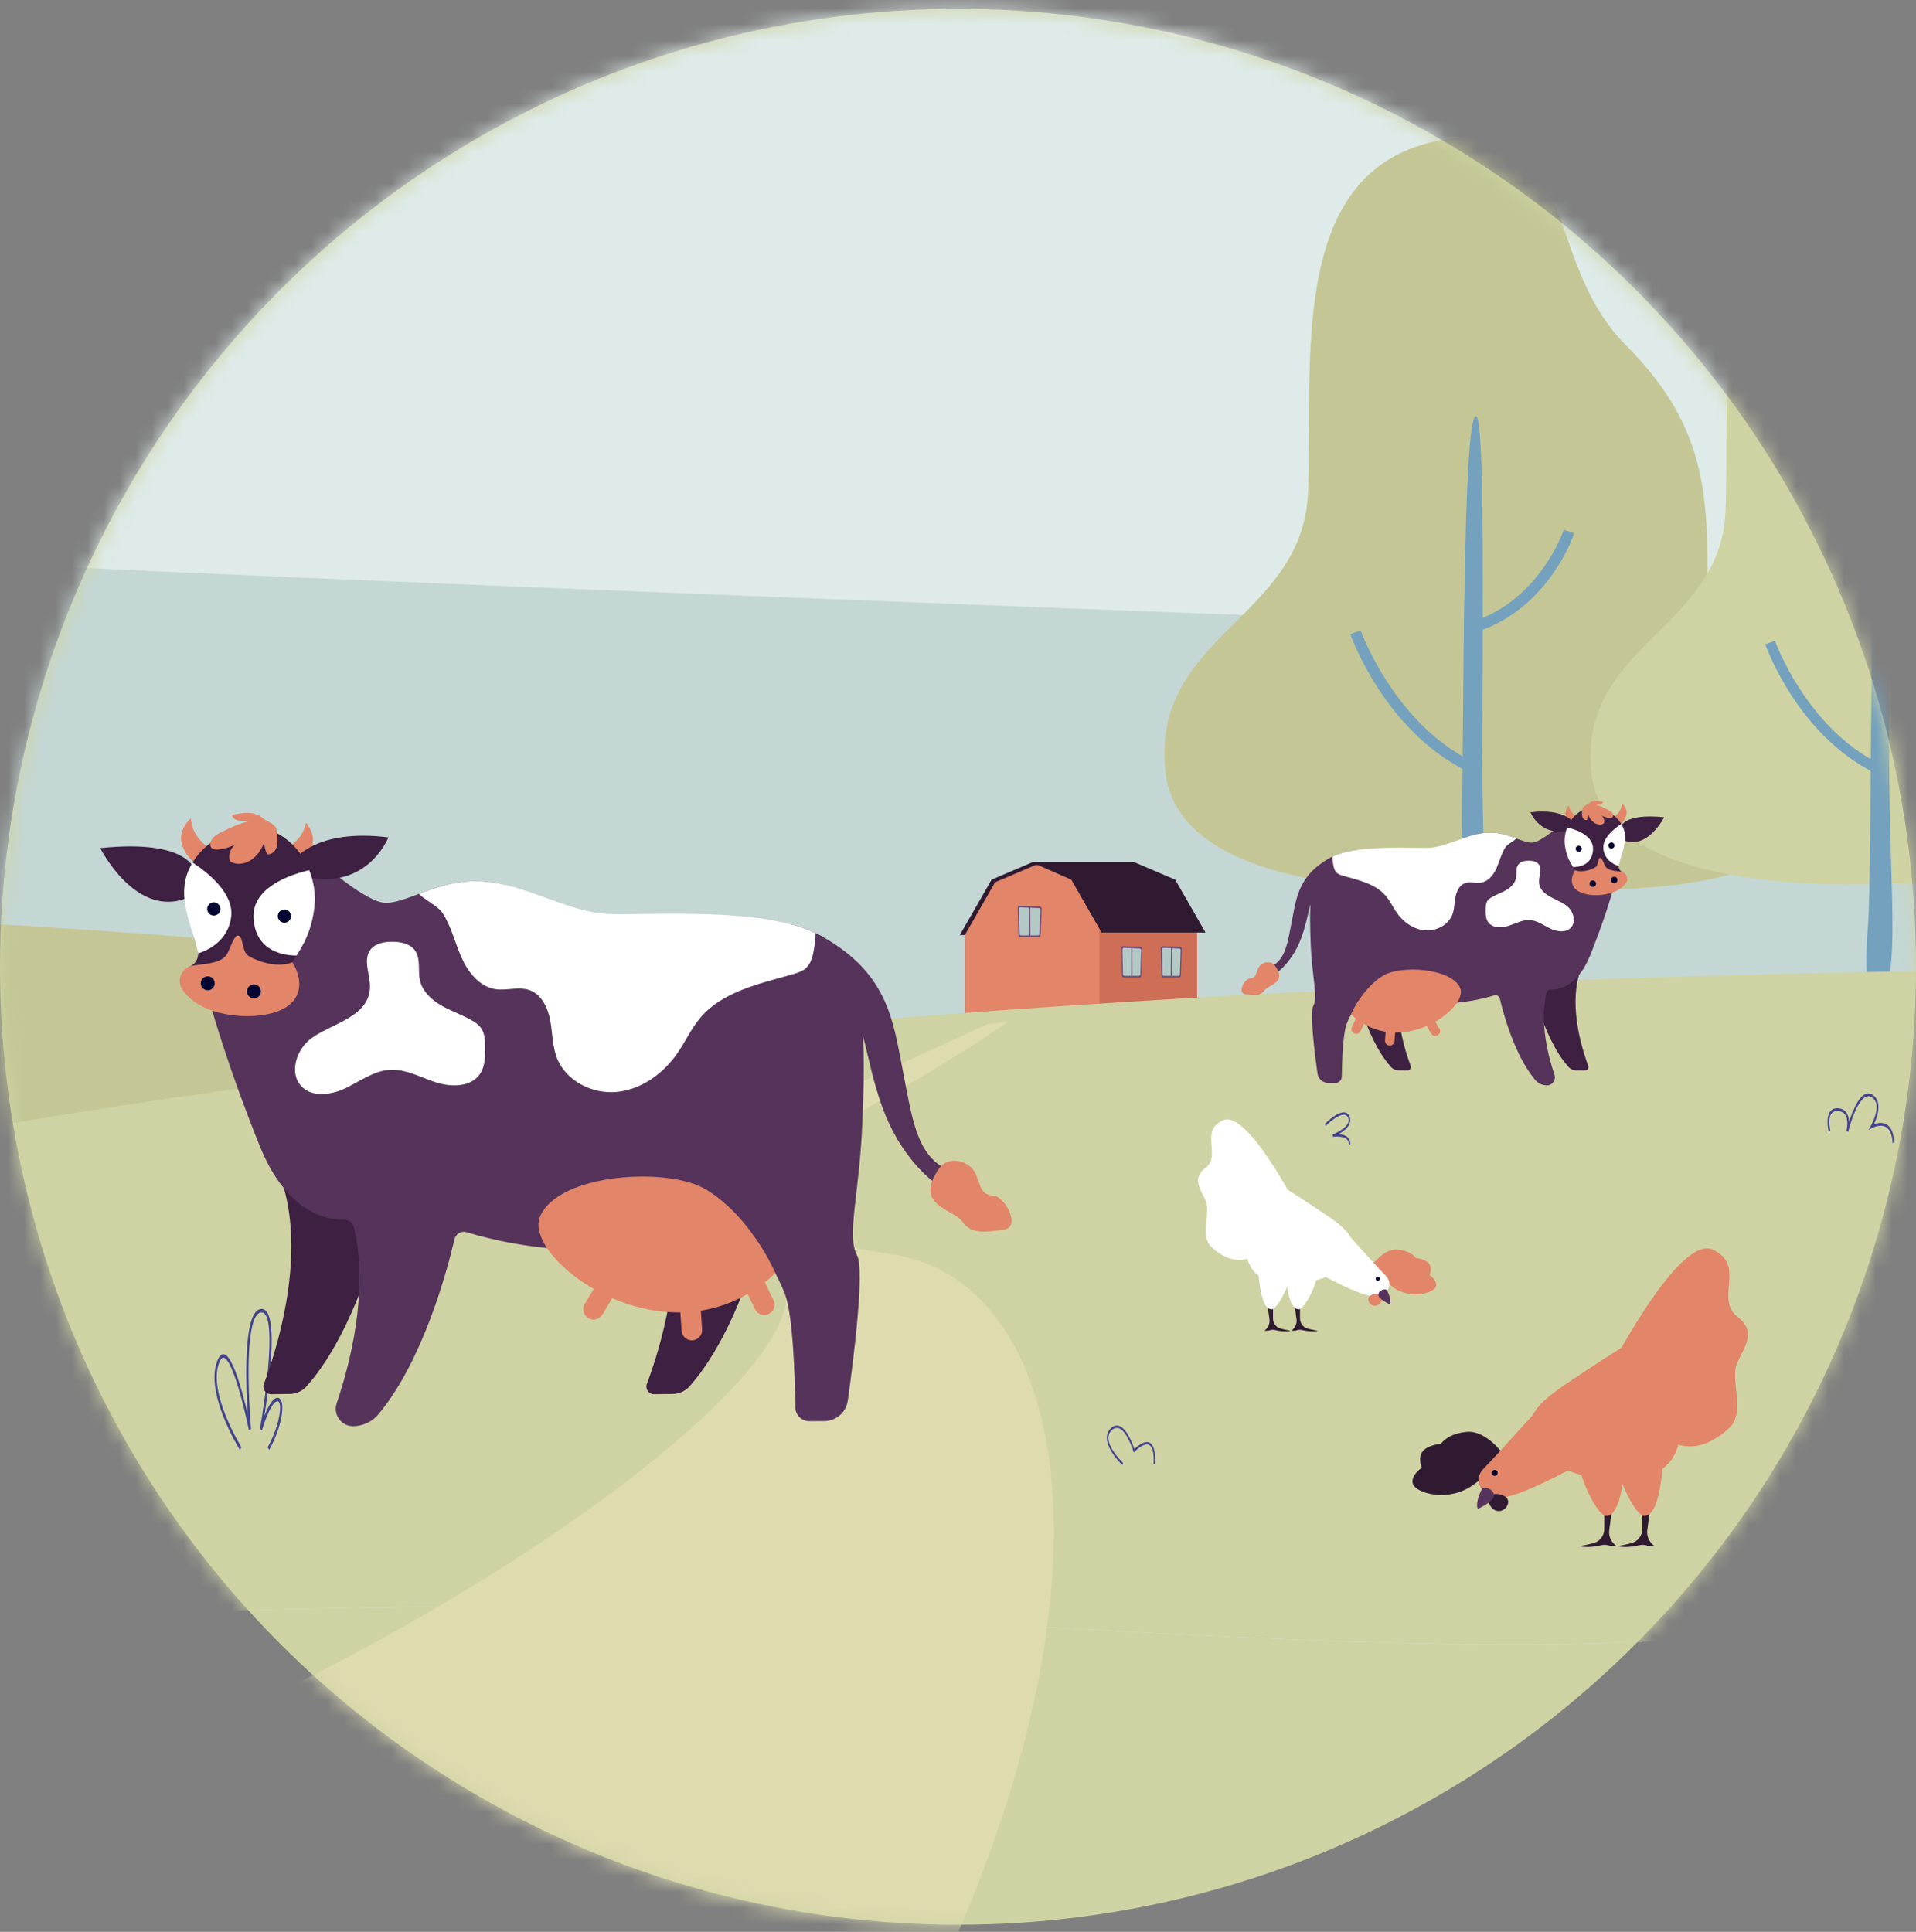 <svg width="120" height="121" viewBox="0 0 120 121" fill="none" xmlns="http://www.w3.org/2000/svg">
<rect x="0" y="0" width="120" height="121" fill="#808080" stroke="none"/>
<circle cx="60" cy="60.555" r="60" fill="#CFD3A3"/>
<mask id="mask0_3509_1132" style="mask-type:alpha" maskUnits="userSpaceOnUse" x="0" y="0" width="120" height="121">
<circle cx="60" cy="60.555" r="60" fill="#CFD3A3"/>
</mask>
<g mask="url(#mask0_3509_1132)">
<path d="M139 1.439V79.271C139 91.752 127.902 100.171 114.491 101.869C98.841 103.852 82.716 103.026 49.771 100.951C31.272 99.786 -5.924 101.716 -24.49 101.869C-37.581 101.977 -48.274 92.414 -48.965 80.496C-48.988 80.091 -49 79.683 -49 79.271V1.439C-49 -11.042 -38.003 -21.893 -24.49 -21.159C-11.942 -20.477 6.516 -17.778 25.758 -19.431C48.641 -21.396 92.077 -23.067 114.491 -21.159C127.97 -20.012 139 -11.042 139 1.44V1.439Z" fill="#DEEBE9"/>
<g opacity="0.6">
<path d="M139 40.95V66.281L-48.853 62.891L-49 62.559V36.854C-45.91 35.668 -42.2 35.308 -38.226 37.183C-27.599 42.199 -17.487 33.858 -9.572 34.737C-1.657 35.615 98.194 39.284 98.194 39.284C98.194 39.284 106.868 36.227 112.26 40.696C117.652 45.163 121.872 42.812 127.029 40.226C130.555 38.457 135.943 39.875 139 40.95Z" fill="#B2C9C6"/>
</g>
<path d="M68.611 55.097L71.076 54.016H64.636L62.103 55.097L64.044 55.8L66.59 55.34L68.611 55.097Z" fill="#2F1A31"/>
<path d="M68.611 55.097H62.104L60.111 58.572L66.711 58.41L68.611 55.097Z" fill="#2F1A31"/>
<path d="M69.015 55.962L71.298 54.178H64.859L62.326 55.26L64.266 55.962L66.813 55.503L69.015 55.962Z" fill="#E28569"/>
<path d="M73.433 55.8L62.325 55.26L60.426 58.572H74.969L73.433 55.8Z" fill="#E28569"/>
<path d="M74.969 63.57H60.426V58.572L67.094 58.043L74.969 58.572V63.57Z" fill="#E28569"/>
<path d="M67.096 55.097L64.631 54.016H71.07L73.603 55.097L71.663 55.8L69.117 55.34L67.096 55.097Z" fill="#2F1A31"/>
<path d="M68.853 58.043H74.97V63.57H68.853V58.043Z" fill="#CE6E57"/>
<path d="M67.096 55.097H73.603L75.502 58.41H68.995L67.096 55.097Z" fill="#2F1A31"/>
<path d="M63.898 58.692H65.058C65.12 58.692 65.17 58.646 65.173 58.587L65.238 56.895C65.24 56.835 65.192 56.785 65.129 56.782L63.859 56.729C63.793 56.727 63.739 56.778 63.74 56.841L63.784 58.586C63.785 58.645 63.836 58.692 63.898 58.692H63.898Z" fill="#6F4975"/>
<path d="M63.96 58.59H65C65.055 58.59 65.101 58.549 65.103 58.496L65.161 56.98C65.163 56.926 65.12 56.88 65.063 56.878L63.925 56.831C63.867 56.829 63.817 56.875 63.818 56.931L63.857 58.495C63.858 58.548 63.904 58.59 63.96 58.59Z" fill="#B2C9C6"/>
<path d="M64.47 56.804L64.451 58.6L64.528 58.624L64.521 56.804H64.47Z" fill="#6F4975"/>
<path d="M70.365 61.224H71.38C71.434 61.224 71.478 61.178 71.48 61.119L71.537 59.427C71.539 59.367 71.496 59.317 71.441 59.314L70.331 59.261C70.273 59.258 70.225 59.309 70.227 59.373L70.265 61.117C70.266 61.176 70.31 61.224 70.365 61.224H70.365Z" fill="#6F4975"/>
<path d="M70.42 61.122H71.33C71.379 61.122 71.418 61.08 71.42 61.028L71.472 59.511C71.474 59.458 71.435 59.412 71.386 59.41L70.391 59.363C70.339 59.36 70.296 59.407 70.297 59.463L70.331 61.027C70.332 61.08 70.372 61.122 70.421 61.122H70.42Z" fill="#B2C9C6"/>
<path d="M70.866 59.336L70.85 61.132L70.916 61.156L70.91 59.336H70.866Z" fill="#6F4975"/>
<path d="M72.844 61.224H73.859C73.912 61.224 73.957 61.178 73.959 61.119L74.016 59.427C74.018 59.367 73.975 59.317 73.92 59.314L72.809 59.261C72.752 59.258 72.704 59.309 72.705 59.373L72.743 61.117C72.745 61.176 72.789 61.224 72.843 61.224H72.844Z" fill="#6F4975"/>
<path d="M72.897 61.122H73.808C73.856 61.122 73.895 61.08 73.897 61.028L73.948 59.511C73.95 59.458 73.912 59.412 73.862 59.41L72.867 59.363C72.816 59.36 72.773 59.407 72.773 59.463L72.808 61.027C72.809 61.08 72.848 61.122 72.897 61.122Z" fill="#B2C9C6"/>
<path d="M73.344 59.336L73.328 61.132L73.394 61.156L73.389 59.336H73.344Z" fill="#6F4975"/>
<path d="M98.668 77.685C76.45 61.483 -1.405 56.08 -49 56.625V79.271C-49 79.683 -48.988 80.091 -48.965 80.497C-48.306 91.861 -38.551 101.085 -26.296 101.822C-0.322 100.353 40.705 94.741 98.668 77.686V77.685Z" fill="#C4C695"/>
<g opacity="0.4">
<path d="M102.143 -8.759C102.143 -8.759 99.549 -13.765 92.981 -13.138C86.415 -12.511 87.196 -7.492 84.069 -7.962C80.942 -8.433 76.564 -7.962 75.627 -4.826C74.688 -1.689 70.467 -3.414 70.31 -0.748C70.154 1.918 75.157 3.8 80.942 1.448C86.727 -0.905 89.542 3.275 97.672 2.518C105.802 1.761 106.809 0.82 111.622 1.291C116.434 1.762 116.319 -1.543 114.131 -3.739C111.942 -5.935 103.082 -5.726 102.143 -8.759Z" fill="white"/>
</g>
<g opacity="0.6">
<path d="M115.397 7.703C115.397 7.703 114.244 5.478 111.327 5.757C108.41 6.036 108.756 8.265 107.368 8.056C105.978 7.848 104.034 8.056 103.617 9.45C103.2 10.844 101.324 10.077 101.255 11.262C101.186 12.446 103.409 13.282 105.979 12.237C108.549 11.192 109.799 13.049 113.411 12.712C117.023 12.376 117.47 11.959 119.608 12.167C121.746 12.376 121.695 10.908 120.722 9.932C119.75 8.957 115.814 9.049 115.397 7.703H115.397Z" fill="white"/>
</g>
<g opacity="0.6">
<path d="M-2.186 3.484C-2.186 3.484 -3.944 0.092 -8.392 0.517C-12.84 0.942 -12.311 4.342 -14.429 4.023C-16.548 3.704 -19.514 4.023 -20.149 6.148C-20.785 8.273 -23.644 7.104 -23.75 8.91C-23.855 10.716 -20.466 11.991 -16.547 10.397C-12.628 8.803 -10.721 11.635 -5.214 11.122C0.294 10.609 0.976 9.972 4.236 10.291C7.496 10.61 7.418 8.371 5.935 6.883C4.453 5.395 -1.55 5.537 -2.186 3.483V3.484Z" fill="white"/>
</g>
<path d="M92.894 55.651C92.894 55.651 74.034 57.027 73.005 48.428C71.976 39.828 81.577 38.797 81.921 30.886C82.263 22.974 80.549 10.936 89.807 8.872C99.066 6.808 96.323 16.095 101.809 21.599C107.296 27.102 106.953 31.574 106.953 38.797C106.953 46.02 125.47 57.027 92.894 55.651Z" fill="#C4C695"/>
<path d="M91.693 63.39C91.693 63.39 91.064 62.645 91.407 58.632C91.75 54.619 91.407 26.185 92.436 26.07C92.981 26.009 92.862 37.466 92.836 47.51C92.813 56.398 93.807 63.447 91.693 63.39Z" fill="#74A1BD"/>
<path d="M91.826 48.275C86.732 45.722 84.656 39.958 84.57 39.716L85.216 39.485C85.236 39.544 87.291 45.233 92.132 47.66L91.827 48.275H91.826Z" fill="#74A1BD"/>
<path d="M92.067 39.702L91.891 39.035C96.348 37.837 97.927 33.231 97.941 33.185L98.592 33.4C98.524 33.604 96.878 38.406 92.067 39.701V39.702Z" fill="#74A1BD"/>
<path d="M118.379 55.324C118.379 55.324 100.658 56.617 99.692 48.537C98.725 40.457 107.746 39.487 108.069 32.054C108.391 24.621 106.78 13.31 115.479 11.371C124.178 9.432 121.6 18.158 126.755 23.329C131.91 28.5 131.588 32.701 131.588 39.488C131.588 46.275 148.986 56.617 118.379 55.324Z" fill="#CFD3A3"/>
<path d="M117.252 62.595C117.252 62.595 116.661 61.895 116.983 58.124C117.305 54.354 116.983 27.638 117.949 27.53C118.462 27.473 118.349 38.237 118.325 47.675C118.303 56.026 119.238 62.65 117.252 62.595Z" fill="#74A1BD"/>
<path d="M117.376 48.393C112.59 45.994 110.64 40.579 110.559 40.351L111.165 40.135C111.184 40.19 113.115 45.535 117.663 47.815L117.376 48.393Z" fill="#74A1BD"/>
<path d="M117.602 40.339L117.436 39.713C121.623 38.587 123.107 34.259 123.121 34.216L123.732 34.418C123.668 34.61 122.121 39.122 117.602 40.339H117.602Z" fill="#74A1BD"/>
<path d="M-48.713 82.743C-46.902 93.594 -36.748 101.971 -24.491 101.869C-5.924 101.716 31.272 99.786 49.771 100.952C82.717 103.026 98.841 103.853 114.491 101.869C127.902 100.171 139 91.753 139 79.272V60.676C112.93 60.643 8.013 61.505 -48.712 82.743H-48.713Z" fill="#CFD3A3"/>
<path d="M52.573 70.355C57.647 67.62 61.176 65.336 63.118 64C62.7 64.044 62.281 64.09 61.862 64.135C43.435 72.639 39.392 73.668 48.221 79.303C57.262 85.073 5.096 120.473 -34 119.59C-31.155 121.179 -28.043 122.039 -24.784 121.999C-6.212 121.769 30.995 118.872 49.499 120.621C53.122 120.964 56.541 121.283 59.779 121.577C70.426 97.114 66.254 80.178 55.947 78.577C44.943 76.868 44.416 74.751 52.573 70.355Z" fill="#DEDBAF"/>
<path d="M94.177 91.122C94.177 91.122 93.118 89.591 91.894 89.681C90.669 89.772 90.254 90.424 90.254 90.424C90.254 90.424 89.395 90.504 89.089 90.921C88.783 91.338 89.05 91.929 89.05 91.929C89.05 91.929 88.313 92.417 88.493 92.955C88.673 93.492 90.651 94.143 92.248 93.017C93.845 91.892 94.178 91.122 94.178 91.122H94.177Z" fill="#2F1A31"/>
<path d="M99.271 85.888C100.074 85.341 103.503 83.171 103.503 83.171C104.067 85.339 107.182 90.885 103.357 92.416C102.463 92.775 98.171 93.19 96.251 90.597C94.767 88.591 97.223 87.281 99.27 85.887L99.271 85.888Z" fill="#E28569"/>
<path d="M100.777 85.844C100.777 85.844 105.151 77.29 107.274 78.271C109.397 79.252 107.36 81.345 108.826 82.48C110.291 83.614 108.838 84.75 108.686 85.781C108.535 86.813 109.23 88.525 108.339 89.399C107.449 90.274 105.772 91.309 104.052 89.9C102.333 88.491 100.777 85.843 100.777 85.843V85.844Z" fill="#E28569"/>
<path d="M101.221 96.829C101.226 96.829 101.221 96.823 101.209 96.814C100.904 96.58 100.736 96.21 100.788 95.828L101.046 93.929L100.477 93.99V95.763C100.477 96.174 100.207 96.539 99.812 96.647C99.375 96.768 98.906 96.841 98.906 96.841C99.4 96.955 99.972 96.86 100.316 96.776C100.465 96.74 100.618 96.755 100.764 96.801C100.87 96.835 101.018 96.852 101.221 96.829H101.221Z" fill="#2F1A31"/>
<path d="M101.797 90.653C101.797 90.653 101.797 94.951 100.591 94.951C99.998 94.951 98.41 91.734 98.95 90.653C99.489 89.571 101.407 89.721 101.797 90.653Z" fill="#E28569"/>
<path d="M103.604 96.829C103.608 96.829 103.604 96.823 103.591 96.814C103.286 96.58 103.118 96.21 103.17 95.828L103.428 93.929L102.859 93.99V95.763C102.859 96.174 102.589 96.539 102.194 96.647C101.757 96.768 101.289 96.841 101.289 96.841C101.783 96.955 102.355 96.86 102.699 96.776C102.848 96.74 103 96.755 103.146 96.801C103.253 96.835 103.401 96.852 103.604 96.829Z" fill="#2F1A31"/>
<path d="M104.179 90.653C104.179 90.653 104.179 94.951 102.974 94.951C102.381 94.951 100.793 91.734 101.333 90.653C101.872 89.571 103.79 89.721 104.179 90.653Z" fill="#E28569"/>
<path d="M97.116 87.387C97.116 87.387 93.709 91.188 92.924 91.978C92.139 92.767 92.89 93.896 94.084 93.793C95.278 93.691 98.288 92.055 98.288 92.055L97.115 87.387H97.116Z" fill="#E28569"/>
<path d="M93.197 94C93.197 94 93.349 94.615 93.845 94.641C94.341 94.668 94.68 94.012 94.28 93.742C93.881 93.473 93.432 93.606 93.432 93.606L93.197 94Z" fill="#2F1A31"/>
<path d="M92.818 93.246C92.818 93.246 92.373 94.077 92.552 94.507C92.552 94.507 93.609 94.04 93.568 93.639C93.527 93.238 92.977 93.107 92.818 93.246V93.246Z" fill="#56335B"/>
<path d="M93.782 92.171C93.738 92.079 93.627 92.039 93.534 92.084C93.441 92.128 93.402 92.239 93.446 92.333C93.49 92.425 93.601 92.465 93.694 92.421C93.787 92.376 93.826 92.265 93.782 92.171Z" fill="#060633"/>
<path d="M85.893 79.29C85.893 79.29 86.645 78.203 87.514 78.267C88.383 78.331 88.679 78.794 88.679 78.794C88.679 78.794 89.289 78.851 89.505 79.147C89.722 79.443 89.534 79.863 89.534 79.863C89.534 79.863 90.056 80.209 89.928 80.591C89.801 80.972 88.397 81.435 87.263 80.635C86.129 79.836 85.893 79.29 85.893 79.29Z" fill="#E28569"/>
<path d="M82.278 75.573C81.708 75.185 79.273 73.644 79.273 73.644C78.872 75.184 76.662 79.121 79.377 80.209C80.012 80.463 83.06 80.758 84.422 78.917C85.477 77.493 83.732 76.564 82.278 75.574L82.278 75.573Z" fill="white"/>
<path d="M81.208 75.542C81.208 75.542 78.102 69.469 76.595 70.166C75.087 70.862 76.534 72.349 75.494 73.154C74.454 73.96 75.486 74.766 75.593 75.499C75.7 76.231 75.207 77.446 75.839 78.067C76.471 78.688 77.662 79.423 78.882 78.422C80.103 77.422 81.208 75.542 81.208 75.542Z" fill="white"/>
<path d="M80.893 83.342C80.893 83.342 80.893 83.338 80.901 83.331C81.118 83.164 81.237 82.902 81.2 82.631L81.016 81.283L81.421 81.326V82.584C81.421 82.876 81.613 83.136 81.893 83.213C82.203 83.298 82.536 83.35 82.536 83.35C82.185 83.432 81.779 83.364 81.535 83.304C81.429 83.279 81.321 83.289 81.217 83.322C81.142 83.346 81.037 83.359 80.893 83.342V83.342Z" fill="#2F1A31"/>
<path d="M80.484 78.956C80.484 78.956 80.484 82.008 81.34 82.008C81.761 82.008 82.889 79.724 82.506 78.956C82.123 78.188 80.761 78.295 80.484 78.956Z" fill="white"/>
<path d="M79.201 83.342C79.201 83.342 79.201 83.338 79.21 83.331C79.426 83.164 79.545 82.902 79.508 82.631L79.325 81.283L79.729 81.326V82.584C79.729 82.876 79.921 83.136 80.202 83.213C80.512 83.298 80.844 83.35 80.844 83.35C80.494 83.432 80.088 83.364 79.844 83.304C79.738 83.279 79.629 83.289 79.526 83.322C79.45 83.346 79.345 83.359 79.201 83.342V83.342Z" fill="#2F1A31"/>
<path d="M78.793 78.956C78.793 78.956 78.793 82.008 79.649 82.008C80.07 82.008 81.197 79.724 80.814 78.956C80.431 78.188 79.069 78.295 78.793 78.956Z" fill="white"/>
<path d="M83.807 76.638C83.807 76.638 86.226 79.337 86.784 79.898C87.341 80.458 86.808 81.26 85.96 81.187C85.112 81.114 82.975 79.953 82.975 79.953L83.807 76.638Z" fill="white"/>
<path d="M86.589 81.334C86.589 81.334 86.482 81.771 86.129 81.789C85.777 81.807 85.537 81.342 85.82 81.15C86.104 80.959 86.423 81.054 86.423 81.054L86.589 81.334Z" fill="#E28569"/>
<path d="M86.86 80.798C86.86 80.798 87.176 81.387 87.049 81.693C87.049 81.693 86.298 81.362 86.327 81.077C86.356 80.793 86.747 80.7 86.86 80.798Z" fill="#56335B"/>
<path d="M86.163 80.066C86.184 79.967 86.298 79.927 86.376 79.99C86.413 80.019 86.432 80.07 86.423 80.117C86.403 80.217 86.285 80.259 86.207 80.194C86.171 80.163 86.153 80.113 86.163 80.067V80.066Z" fill="#060633"/>
<path d="M43.159 75.921L43.065 75.906C43.072 75.808 43.054 75.726 43.011 75.658C42.797 75.319 42.082 75.425 42.075 75.426L42.059 75.281C42.306 75.185 42.966 74.853 43.054 74.468C43.074 74.384 43.063 74.303 43.023 74.218C42.785 73.711 41.931 74.424 41.622 74.741L41.57 74.617C41.618 74.568 42.759 73.409 43.099 74.13C43.158 74.255 43.173 74.386 43.142 74.518C43.066 74.848 42.699 75.109 42.418 75.264C42.652 75.276 42.94 75.338 43.076 75.555C43.14 75.654 43.167 75.778 43.157 75.922L43.159 75.921Z" fill="#42428E"/>
<path d="M84.569 71.698L84.475 71.682C84.482 71.583 84.464 71.503 84.421 71.434C84.207 71.095 83.493 71.201 83.485 71.202L83.469 71.057C83.716 70.962 84.376 70.629 84.464 70.243C84.484 70.16 84.474 70.078 84.433 69.994C84.195 69.487 83.341 70.199 83.032 70.517L82.981 70.393C83.029 70.343 84.169 69.185 84.509 69.906C84.569 70.031 84.583 70.162 84.553 70.293C84.476 70.623 84.11 70.884 83.828 71.039C84.062 71.051 84.35 71.113 84.486 71.33C84.55 71.43 84.577 71.553 84.567 71.697L84.569 71.698Z" fill="#42428E"/>
<path d="M118.535 71.589C118.511 71.162 118.412 70.858 118.238 70.685C117.858 70.305 117.24 70.654 117.234 70.657L117.02 70.781L117.173 70.515C117.177 70.508 117.616 69.739 117.526 69.182C117.491 68.97 117.38 68.812 117.196 68.71C116.417 68.282 115.78 70.77 115.749 70.893C115.749 70.896 115.748 70.898 115.748 70.898L115.643 70.834C115.643 70.834 115.643 70.831 115.643 70.83C115.654 70.786 115.771 70.282 115.628 69.936C115.541 69.724 115.371 69.608 115.123 69.589C114.89 69.571 114.73 69.656 114.645 69.843C114.483 70.2 114.638 70.827 114.64 70.833L114.536 70.898C114.528 70.869 114.356 70.175 114.554 69.74C114.662 69.502 114.854 69.391 115.128 69.412C115.415 69.434 115.615 69.578 115.723 69.842C115.777 69.973 115.801 70.118 115.809 70.258C116.064 69.468 116.589 68.19 117.232 68.544C117.455 68.667 117.59 68.867 117.634 69.139C117.707 69.591 117.505 70.12 117.369 70.412C117.597 70.327 118.001 70.241 118.298 70.537C118.503 70.741 118.62 71.091 118.646 71.575L118.534 71.59L118.535 71.589Z" fill="#42428E"/>
<path d="M70.287 91.754C70.248 91.717 69.32 90.832 69.32 90.057C69.32 89.818 69.405 89.616 69.574 89.457C69.759 89.283 69.951 89.24 70.146 89.332C70.615 89.555 70.955 90.49 71.045 90.763C71.524 90.317 71.88 90.208 72.104 90.441C72.425 90.774 72.345 91.663 72.342 91.702L72.249 91.68C72.249 91.672 72.323 90.846 72.052 90.565C71.854 90.36 71.518 90.483 71.051 90.931L71.006 90.974L70.984 90.899C70.98 90.887 70.618 89.71 70.119 89.474C69.951 89.395 69.784 89.432 69.623 89.584C69.483 89.716 69.415 89.871 69.415 90.057C69.415 90.75 70.328 91.619 70.337 91.628L70.289 91.755L70.287 91.754Z" fill="#42428E"/>
<path d="M14.888 90.729C14.888 90.729 12.987 87.688 13.641 85.955C14.295 84.223 15.398 89.677 15.398 89.677C15.398 89.677 14.826 83.228 16.012 83.116C17.197 83.004 16.012 89.677 16.012 89.677C16.012 89.677 16.451 88.121 16.88 88.025C17.309 87.928 17.187 89.344 16.421 90.729H14.888Z" fill="#CFD3A3"/>
<path d="M15.024 90.806C14.934 90.663 12.839 87.273 13.6 85.259C13.72 84.941 13.865 84.794 14.028 84.824C14.357 84.882 14.741 85.695 15.173 87.239C15.304 87.709 15.421 88.179 15.512 88.568C15.407 86.88 15.286 83.518 15.879 82.383C16.007 82.137 16.164 82.003 16.345 81.986C16.521 81.97 16.666 82.068 16.775 82.28C17.308 83.315 16.826 86.969 16.561 88.678C16.759 88.177 17.038 87.618 17.324 87.554C17.46 87.524 17.567 87.603 17.627 87.777C17.8 88.274 17.562 89.541 16.864 90.801L16.759 90.658C17.445 89.42 17.633 88.249 17.505 87.882C17.473 87.788 17.421 87.752 17.344 87.77C16.976 87.853 16.547 89.105 16.412 89.58L16.281 89.507C16.284 89.492 16.544 88.022 16.718 86.412C16.947 84.308 16.928 82.927 16.666 82.417C16.586 82.261 16.483 82.19 16.353 82.204C16.21 82.217 16.091 82.321 15.986 82.521C15.239 83.954 15.717 89.465 15.723 89.521L15.587 89.569C15.34 88.344 14.573 85.142 14.013 85.042C13.907 85.022 13.81 85.13 13.719 85.371C13.013 87.241 15.102 90.62 15.123 90.654L15.024 90.807L15.024 90.806Z" fill="#42428E"/>
<path d="M50.089 65.635C50.089 65.635 48.662 63.352 49.154 62.052C49.644 60.752 50.473 64.845 50.473 64.845C50.473 64.845 50.043 60.005 50.933 59.921C51.823 59.837 50.933 64.845 50.933 64.845C50.933 64.845 51.263 63.677 51.585 63.605C51.907 63.532 51.816 64.595 51.24 65.634H50.089V65.635Z" fill="#CFD3A3"/>
<path d="M50.19 65.692C50.123 65.585 48.55 63.041 49.121 61.53C49.211 61.291 49.319 61.181 49.443 61.203C49.689 61.247 49.978 61.857 50.302 63.015C50.401 63.368 50.488 63.721 50.556 64.013C50.478 62.746 50.386 60.222 50.831 59.371C50.927 59.187 51.045 59.086 51.181 59.073C51.313 59.062 51.422 59.135 51.503 59.294C51.903 60.07 51.542 62.813 51.343 64.096C51.491 63.72 51.702 63.301 51.916 63.252C52.017 63.23 52.098 63.289 52.143 63.419C52.273 63.793 52.094 64.743 51.571 65.689L51.492 65.582C52.006 64.652 52.147 63.775 52.052 63.498C52.028 63.428 51.989 63.401 51.93 63.414C51.654 63.476 51.332 64.416 51.231 64.772L51.133 64.717C51.135 64.707 51.33 63.603 51.461 62.395C51.633 60.816 51.618 59.779 51.422 59.397C51.361 59.28 51.285 59.226 51.187 59.236C51.08 59.246 50.99 59.324 50.912 59.474C50.351 60.55 50.71 64.686 50.714 64.728L50.612 64.764C50.426 63.844 49.851 61.442 49.431 61.366C49.351 61.352 49.279 61.432 49.21 61.614C48.68 63.018 50.248 65.552 50.264 65.578L50.19 65.693V65.692Z" fill="#42428E"/>
<path d="M24.333 74.965C24.333 74.965 22.784 82.803 19.204 86.829C18.932 87.136 18.537 87.306 18.128 87.31L16.976 87.322C16.644 87.326 16.412 86.995 16.529 86.683C17.246 84.778 19.133 79.022 17.753 74.324C17.753 74.324 19.446 73.871 24.334 74.964L24.333 74.965Z" fill="#3D2042"/>
<path d="M48.318 74.965C48.318 74.965 46.769 82.803 43.189 86.829C42.917 87.136 42.522 87.306 42.112 87.31L40.96 87.322C40.628 87.326 40.396 86.995 40.513 86.683C41.231 84.778 43.117 79.022 41.738 74.324C41.738 74.324 43.431 73.871 48.318 74.964V74.965Z" fill="#3D2042"/>
<path d="M20.168 54.06C20.168 54.06 22.565 56.2 23.863 56.51C25.161 56.821 27.301 55.066 30.108 55.199C32.915 55.331 35.635 57.359 38.226 57.44C40.817 57.52 47.932 56.795 51.188 58.492C54.443 60.19 54.179 65.822 54.011 70.261C53.842 74.701 53.007 77.417 53.667 78.6C54.174 79.51 53.458 85.155 53.098 87.726C52.996 88.457 52.374 89.003 51.637 89.007L50.684 89.012C50.21 89.015 49.822 88.635 49.815 88.159C49.79 86.4 49.675 82.433 49.165 81.06C48.755 79.957 47.689 78.143 47.204 77.342C47.062 77.107 46.783 76.997 46.52 77.072C44.633 77.615 36.949 79.527 29.225 77.177C28.891 77.076 28.541 77.281 28.462 77.622C28.018 79.528 26.511 85.228 23.687 88.596C23.299 89.059 22.724 89.321 22.122 89.327C21.377 89.335 20.846 88.603 21.086 87.895C21.872 85.585 23.132 80.913 22.165 76.87C22.097 76.586 21.841 76.383 21.551 76.392C20.511 76.424 17.979 76.02 16.255 71.745C14.409 67.168 13.399 63.708 13.112 62.678C13.057 62.48 13.105 62.27 13.238 62.116L20.169 54.059L20.168 54.06Z" fill="#56335B"/>
<path d="M44.252 74.52C41.889 73.059 34.937 73.477 33.817 76.213C32.696 78.949 42.053 85.871 48.56 79.742C48.56 79.742 47.124 76.297 44.252 74.52Z" fill="#E28569"/>
<path d="M43.374 83.951C43.019 83.975 42.712 83.705 42.688 83.349L42.502 80.561C42.477 80.206 42.746 79.897 43.101 79.873C43.457 79.85 43.764 80.119 43.787 80.475L43.973 83.262C43.997 83.618 43.728 83.927 43.373 83.951L43.374 83.951Z" fill="#E28569"/>
<path d="M36.842 82.56C36.537 82.376 36.438 81.979 36.621 81.673L38.056 79.278C38.24 78.972 38.636 78.873 38.941 79.057C39.246 79.242 39.345 79.638 39.161 79.945L37.726 82.339C37.542 82.645 37.146 82.744 36.842 82.56H36.842Z" fill="#E28569"/>
<path d="M48.143 82.3C47.823 82.456 47.437 82.32 47.283 81.999L46.07 79.483C45.915 79.162 46.05 78.775 46.37 78.619C46.69 78.463 47.076 78.598 47.23 78.92L48.443 81.436C48.598 81.757 48.464 82.144 48.143 82.299V82.3Z" fill="#E28569"/>
<path d="M51.188 58.493C55.556 60.801 55.911 63.801 56.511 66.88C57.11 69.959 57.377 72.288 59.248 73.213L58.447 74.004C58.447 74.004 56.42 72.563 55.255 69.329C54.09 66.097 54.294 63.981 52.91 63.184C51.526 62.387 51.188 58.493 51.188 58.493Z" fill="#56335B"/>
<path d="M51.081 58.444C47.782 56.812 40.71 57.33 38.144 57.25C35.553 57.17 32.911 55.331 30.103 55.199C28.618 55.129 27.322 55.586 26.236 55.987C26.612 56.375 27.424 56.751 27.697 57.158C28.262 58.002 28.485 59.023 28.895 59.951C29.304 60.88 30.015 61.793 31.015 61.952C31.727 62.064 32.482 61.773 33.161 62.014C33.909 62.28 34.307 63.105 34.456 63.886C34.605 64.668 34.587 65.487 34.867 66.231C35.414 67.687 37.08 68.539 38.623 68.391C40.167 68.243 41.544 67.243 42.426 65.963C42.924 65.242 43.289 64.429 43.853 63.758C45.253 62.093 47.563 61.619 49.651 61.019C49.946 60.935 50.251 60.84 50.479 60.633C50.83 60.314 50.924 59.806 50.998 59.336C51.043 59.046 51.083 58.741 51.081 58.444Z" fill="white"/>
<path d="M23.169 61.861C23.196 61.045 22.709 60.126 23.205 59.478C23.504 59.087 24.048 58.989 24.541 58.986C25.079 58.984 25.681 59.096 25.993 59.536C26.36 60.055 26.162 60.773 26.299 61.393C26.451 62.089 27.02 62.621 27.635 62.976C28.251 63.331 28.934 63.555 29.549 63.91C29.775 64.041 29.997 64.195 30.143 64.412C30.361 64.738 30.376 65.155 30.382 65.548C30.394 66.141 30.392 66.778 30.058 67.267C29.487 68.102 28.248 68.1 27.288 67.787C26.328 67.475 25.395 66.939 24.388 67.009C23.39 67.077 22.544 67.726 21.641 68.157C20.739 68.589 19.523 68.753 18.851 68.011C18.153 67.241 18.511 65.941 19.266 65.228C20.406 64.155 23.104 63.839 23.17 61.861L23.169 61.861Z" fill="white"/>
<path d="M58.79 73.218C59.428 72.29 60.782 72.734 61.114 73.542C61.446 74.351 61.452 74.838 62.207 74.884C62.963 74.93 63.955 76.866 62.877 77.014C61.8 77.161 60.83 77.334 60.282 76.528C59.734 75.722 57.196 75.538 58.79 73.218H58.79Z" fill="#E28569"/>
<path d="M17.611 53.289C17.611 53.289 18.959 52.792 19.153 51.524C19.153 51.524 19.851 52.248 19.515 53.09C19.18 53.932 18.314 54.307 18.263 54.258C18.21 54.209 17.612 53.289 17.612 53.289H17.611Z" fill="#E28569"/>
<path d="M13.383 53.303C13.383 53.303 12.013 52.617 11.954 51.251C11.954 51.251 11.131 51.937 11.388 52.868C11.645 53.8 12.519 54.299 12.58 54.253C12.64 54.208 13.383 53.303 13.383 53.303V53.303Z" fill="#E28569"/>
<path d="M15.653 51.83C18.16 51.703 19.985 54.371 19.691 56.833C19.396 59.296 18.138 60.084 18.226 60.641C18.314 61.199 16.297 60.842 16.297 60.842L11.775 60.579C11.775 60.579 12.572 60.388 12.384 59.4C12.197 58.412 11.14 56.512 11.694 54.815C12.248 53.117 14.067 51.91 15.653 51.83V51.83Z" fill="#3D2042"/>
<path d="M18.315 60.272C18.315 60.272 19.48 62.012 17.961 63.055C16.561 64.016 12.695 63.902 11.418 61.969C11.035 61.39 11.383 60.592 12.068 60.482C12.077 60.481 12.086 60.48 12.096 60.478C13.057 60.341 13.972 60.324 14.282 59.634C14.591 58.945 14.741 58.471 14.987 58.625C15.233 58.779 15.166 59.608 15.548 59.859C15.93 60.111 17.268 60.691 18.314 60.272L18.315 60.272Z" fill="#E28569"/>
<path d="M18.486 53.808C18.486 53.808 19.818 51.885 24.323 52.449C24.323 52.449 22.931 56.031 18.717 54.806L18.486 53.807V53.808Z" fill="#3D2042"/>
<path d="M12.193 54.527C12.193 54.527 11.87 52.539 6.277 53.12C6.277 53.12 8.53 57.617 11.797 56.21L12.193 54.527Z" fill="#3D2042"/>
<path d="M13.436 61.488C13.381 61.253 13.147 61.107 12.912 61.162C12.677 61.216 12.531 61.451 12.585 61.686C12.64 61.921 12.875 62.069 13.109 62.014C13.345 61.959 13.49 61.723 13.436 61.488H13.436Z" fill="#060633"/>
<path d="M16.33 61.995C16.276 61.76 16.042 61.614 15.806 61.669C15.572 61.723 15.426 61.958 15.48 62.193C15.534 62.428 15.769 62.576 16.003 62.521C16.238 62.466 16.384 62.23 16.329 61.995H16.33Z" fill="#060633"/>
<path d="M11.695 54.815C11.141 56.512 12.139 58.363 12.326 59.352C12.346 59.454 12.402 59.631 12.412 59.715C13.113 59.494 14.3 58.872 14.479 57.428C14.66 55.967 13.045 54.671 12.063 54.026C11.912 54.275 11.784 54.537 11.694 54.815H11.695Z" fill="white"/>
<path d="M19.367 54.502C18.162 54.783 15.737 55.594 15.881 57.555C16.035 59.646 17.858 59.849 18.568 59.849C18.941 59.265 19.506 58.38 19.69 56.834C19.785 56.044 19.661 55.235 19.367 54.502V54.502Z" fill="white"/>
<path d="M18.216 57.284C18.164 57.061 17.942 56.922 17.719 56.974C17.497 57.025 17.358 57.248 17.409 57.471C17.461 57.695 17.684 57.834 17.906 57.782C18.129 57.73 18.267 57.507 18.216 57.284Z" fill="#060633"/>
<path d="M13.791 56.839C13.74 56.615 13.517 56.476 13.295 56.528C13.072 56.58 12.933 56.803 12.986 57.026C13.037 57.249 13.259 57.389 13.482 57.337C13.704 57.285 13.844 57.062 13.792 56.839H13.791Z" fill="#060633"/>
<path d="M16.441 51.233C16.193 51.013 15.851 50.921 15.52 50.913C15.189 50.906 14.861 50.976 14.536 51.045C14.547 51.242 14.758 51.367 14.951 51.396C15.145 51.425 15.348 51.396 15.534 51.459C14.981 51.579 14.466 51.827 13.956 52.074C13.657 52.219 13.333 52.388 13.202 52.696C13.15 52.817 13.138 52.966 13.214 53.073C13.311 53.209 13.506 53.222 13.673 53.207C14.047 53.174 14.415 53.063 14.747 52.884C14.476 53.083 14.325 53.433 14.365 53.767C14.373 53.833 14.388 53.901 14.432 53.952C14.47 53.996 14.525 54.022 14.581 54.041C14.99 54.186 15.462 54.069 15.81 53.807C16.158 53.546 16.394 53.159 16.553 52.753C16.551 53.011 16.612 53.271 16.729 53.501C16.968 53.545 17.201 53.36 17.297 53.136C17.393 52.912 17.385 52.659 17.374 52.415C17.366 52.231 17.357 52.043 17.285 51.874C17.147 51.552 16.694 51.456 16.44 51.232L16.441 51.233Z" fill="#E28569"/>
<path d="M95.852 61.317C95.852 61.317 96.57 64.952 98.23 66.819C98.356 66.961 98.539 67.04 98.729 67.041L99.263 67.047C99.417 67.049 99.525 66.895 99.471 66.751C99.138 65.867 98.263 63.199 98.903 61.02C98.903 61.02 98.118 60.81 95.852 61.317V61.317Z" fill="#3D2042"/>
<path d="M84.731 61.317C84.731 61.317 85.449 64.952 87.109 66.819C87.235 66.961 87.418 67.04 87.608 67.041L88.142 67.047C88.296 67.049 88.404 66.895 88.349 66.751C88.017 65.867 87.142 63.199 87.782 61.02C87.782 61.02 86.997 60.81 84.731 61.317L84.731 61.317Z" fill="#3D2042"/>
<path d="M97.784 51.624C97.784 51.624 96.672 52.617 96.07 52.76C95.468 52.904 94.476 52.091 93.174 52.152C91.873 52.214 90.612 53.154 89.41 53.191C88.209 53.229 84.91 52.892 83.4 53.679C81.891 54.466 82.014 57.078 82.091 59.137C82.17 61.196 82.557 62.455 82.251 63.004C82.016 63.425 82.348 66.043 82.514 67.236C82.562 67.575 82.85 67.828 83.192 67.83L83.633 67.832C83.854 67.833 84.033 67.657 84.036 67.436C84.048 66.621 84.101 64.782 84.338 64.144C84.528 63.633 85.022 62.792 85.246 62.42C85.312 62.312 85.442 62.26 85.564 62.296C86.439 62.547 90.002 63.434 93.583 62.345C93.738 62.298 93.9 62.393 93.937 62.551C94.143 63.435 94.842 66.078 96.151 67.64C96.331 67.854 96.597 67.975 96.876 67.979C97.222 67.983 97.469 67.643 97.357 67.315C96.992 66.243 96.408 64.077 96.857 62.202C96.888 62.071 97.007 61.977 97.141 61.981C97.624 61.995 98.798 61.808 99.597 59.826C100.453 57.703 100.922 56.098 101.054 55.621C101.08 55.53 101.058 55.432 100.995 55.36L97.782 51.624H97.784Z" fill="#56335B"/>
<path d="M86.616 61.111C87.713 60.433 90.935 60.628 91.456 61.896C91.976 63.164 87.636 66.375 84.619 63.532C84.619 63.532 85.285 61.935 86.617 61.111H86.616Z" fill="#E28569"/>
<path d="M87.022 65.485C87.187 65.495 87.329 65.371 87.34 65.205L87.426 63.913C87.437 63.748 87.312 63.605 87.148 63.594C86.982 63.583 86.841 63.708 86.829 63.873L86.743 65.165C86.732 65.33 86.857 65.473 87.021 65.485H87.022Z" fill="#E28569"/>
<path d="M90.052 64.84C90.194 64.754 90.239 64.57 90.154 64.428L89.489 63.318C89.404 63.176 89.22 63.13 89.078 63.215C88.937 63.301 88.891 63.485 88.977 63.626L89.642 64.737C89.727 64.878 89.911 64.925 90.052 64.84Z" fill="#E28569"/>
<path d="M84.811 64.719C84.959 64.79 85.139 64.728 85.21 64.58L85.773 63.413C85.844 63.264 85.782 63.085 85.634 63.013C85.486 62.941 85.307 63.003 85.234 63.152L84.672 64.319C84.601 64.468 84.663 64.647 84.811 64.719V64.719Z" fill="#E28569"/>
<path d="M83.4 53.679C81.375 54.749 81.21 56.141 80.932 57.568C80.654 58.996 80.529 60.075 79.662 60.505L80.034 60.872C80.034 60.872 80.974 60.203 81.514 58.704C82.054 57.205 81.96 56.224 82.602 55.855C83.244 55.485 83.4 53.68 83.4 53.68V53.679Z" fill="#56335B"/>
<path d="M83.449 53.656C84.979 52.9 88.258 53.14 89.448 53.103C90.649 53.066 91.875 52.214 93.176 52.153C93.865 52.12 94.466 52.332 94.969 52.518C94.796 52.698 94.419 52.872 94.292 53.06C94.03 53.451 93.927 53.925 93.737 54.355C93.547 54.786 93.217 55.21 92.753 55.283C92.423 55.335 92.073 55.201 91.758 55.312C91.411 55.436 91.227 55.818 91.157 56.18C91.088 56.543 91.097 56.923 90.967 57.268C90.713 57.943 89.941 58.338 89.225 58.269C88.509 58.201 87.871 57.737 87.462 57.144C87.232 56.809 87.062 56.432 86.8 56.122C86.151 55.35 85.08 55.129 84.112 54.852C83.975 54.812 83.834 54.768 83.728 54.672C83.564 54.525 83.521 54.288 83.487 54.071C83.467 53.936 83.448 53.795 83.449 53.657V53.656Z" fill="white"/>
<path d="M96.391 55.241C96.378 54.863 96.604 54.437 96.374 54.136C96.236 53.955 95.983 53.91 95.755 53.908C95.505 53.907 95.226 53.959 95.082 54.163C94.912 54.404 95.004 54.737 94.94 55.025C94.869 55.348 94.606 55.594 94.32 55.758C94.035 55.923 93.718 56.027 93.433 56.192C93.328 56.253 93.225 56.324 93.157 56.425C93.056 56.576 93.049 56.769 93.046 56.951C93.041 57.226 93.042 57.522 93.197 57.748C93.462 58.135 94.036 58.135 94.481 57.989C94.927 57.845 95.36 57.596 95.826 57.628C96.289 57.66 96.681 57.961 97.1 58.161C97.518 58.361 98.082 58.437 98.394 58.093C98.718 57.736 98.552 57.133 98.201 56.803C97.672 56.304 96.422 56.159 96.391 55.242V55.241Z" fill="white"/>
<path d="M79.875 60.507C79.579 60.077 78.951 60.283 78.797 60.657C78.643 61.032 78.641 61.258 78.29 61.279C77.94 61.301 77.48 62.199 77.98 62.267C78.479 62.335 78.929 62.415 79.183 62.041C79.437 61.667 80.614 61.582 79.875 60.507V60.507Z" fill="#E28569"/>
<path d="M98.97 51.266C98.97 51.266 98.345 51.036 98.255 50.448C98.255 50.448 97.932 50.784 98.087 51.174C98.242 51.565 98.644 51.739 98.668 51.715C98.692 51.693 98.97 51.266 98.97 51.266Z" fill="#E28569"/>
<path d="M100.93 51.272C100.93 51.272 101.565 50.955 101.592 50.321C101.592 50.321 101.974 50.639 101.855 51.071C101.736 51.503 101.331 51.734 101.302 51.714C101.274 51.692 100.93 51.272 100.93 51.272H100.93Z" fill="#E28569"/>
<path d="M99.877 50.59C98.714 50.531 97.868 51.769 98.005 52.911C98.141 54.053 98.724 54.418 98.683 54.676C98.643 54.935 99.578 54.77 99.578 54.77L101.675 54.647C101.675 54.647 101.305 54.559 101.392 54.101C101.479 53.643 101.969 52.762 101.712 51.975C101.455 51.188 100.612 50.628 99.876 50.59H99.877Z" fill="#3D2042"/>
<path d="M98.643 54.504C98.643 54.504 98.103 55.311 98.807 55.795C99.457 56.241 101.249 56.188 101.841 55.291C102.018 55.023 101.857 54.652 101.54 54.602C101.535 54.602 101.531 54.6 101.527 54.6C101.081 54.536 100.657 54.528 100.513 54.208C100.369 53.888 100.3 53.669 100.186 53.74C100.072 53.812 100.103 54.196 99.926 54.313C99.748 54.43 99.129 54.699 98.643 54.504Z" fill="#E28569"/>
<path d="M98.562 51.507C98.562 51.507 97.944 50.616 95.856 50.878C95.856 50.878 96.501 52.539 98.455 51.971L98.562 51.507Z" fill="#3D2042"/>
<path d="M101.48 51.84C101.48 51.84 101.63 50.919 104.224 51.188C104.224 51.188 103.179 53.273 101.665 52.62L101.481 51.84H101.48Z" fill="#3D2042"/>
<path d="M100.905 55.068C100.931 54.96 101.039 54.892 101.148 54.917C101.256 54.943 101.324 55.052 101.299 55.16C101.274 55.269 101.165 55.338 101.057 55.313C100.948 55.287 100.88 55.178 100.906 55.069L100.905 55.068Z" fill="#060633"/>
<path d="M99.561 55.303C99.587 55.195 99.695 55.127 99.804 55.152C99.913 55.178 99.98 55.287 99.956 55.395C99.93 55.504 99.822 55.573 99.713 55.548C99.604 55.522 99.537 55.413 99.562 55.303H99.561Z" fill="#060633"/>
<path d="M101.712 51.974C101.969 52.761 101.506 53.619 101.419 54.077C101.41 54.124 101.384 54.207 101.379 54.246C101.054 54.143 100.504 53.855 100.421 53.185C100.336 52.508 101.085 51.907 101.541 51.608C101.611 51.724 101.671 51.845 101.712 51.974H101.712Z" fill="white"/>
<path d="M98.154 51.829C98.713 51.959 99.838 52.335 99.771 53.245C99.699 54.214 98.854 54.309 98.525 54.308C98.352 54.038 98.09 53.628 98.004 52.911C97.961 52.545 98.019 52.169 98.154 51.83V51.829Z" fill="white"/>
<path d="M98.689 53.119C98.713 53.015 98.816 52.951 98.919 52.975C99.022 52.999 99.086 53.103 99.062 53.206C99.038 53.309 98.935 53.374 98.832 53.35C98.729 53.325 98.665 53.222 98.689 53.119Z" fill="#060633"/>
<path d="M100.739 52.913C100.764 52.809 100.867 52.745 100.97 52.769C101.073 52.793 101.137 52.897 101.113 53C101.089 53.103 100.986 53.168 100.883 53.144C100.78 53.119 100.715 53.016 100.739 52.913Z" fill="#060633"/>
<path d="M99.512 50.313C99.627 50.212 99.785 50.169 99.939 50.165C100.093 50.162 100.245 50.194 100.395 50.227C100.39 50.318 100.293 50.376 100.202 50.39C100.113 50.403 100.018 50.39 99.932 50.419C100.188 50.475 100.427 50.59 100.664 50.704C100.802 50.771 100.953 50.849 101.013 50.992C101.036 51.048 101.043 51.117 101.008 51.167C100.962 51.23 100.872 51.236 100.795 51.23C100.621 51.214 100.45 51.162 100.297 51.08C100.422 51.172 100.492 51.334 100.474 51.489C100.471 51.52 100.463 51.551 100.443 51.575C100.425 51.595 100.4 51.607 100.374 51.616C100.184 51.683 99.966 51.629 99.804 51.507C99.643 51.387 99.534 51.207 99.46 51.019C99.462 51.139 99.433 51.259 99.379 51.366C99.267 51.386 99.159 51.3 99.115 51.197C99.07 51.093 99.074 50.975 99.079 50.862C99.083 50.777 99.087 50.69 99.121 50.612C99.185 50.463 99.395 50.418 99.512 50.314L99.512 50.313Z" fill="#E28569"/>
</g>
</svg>
